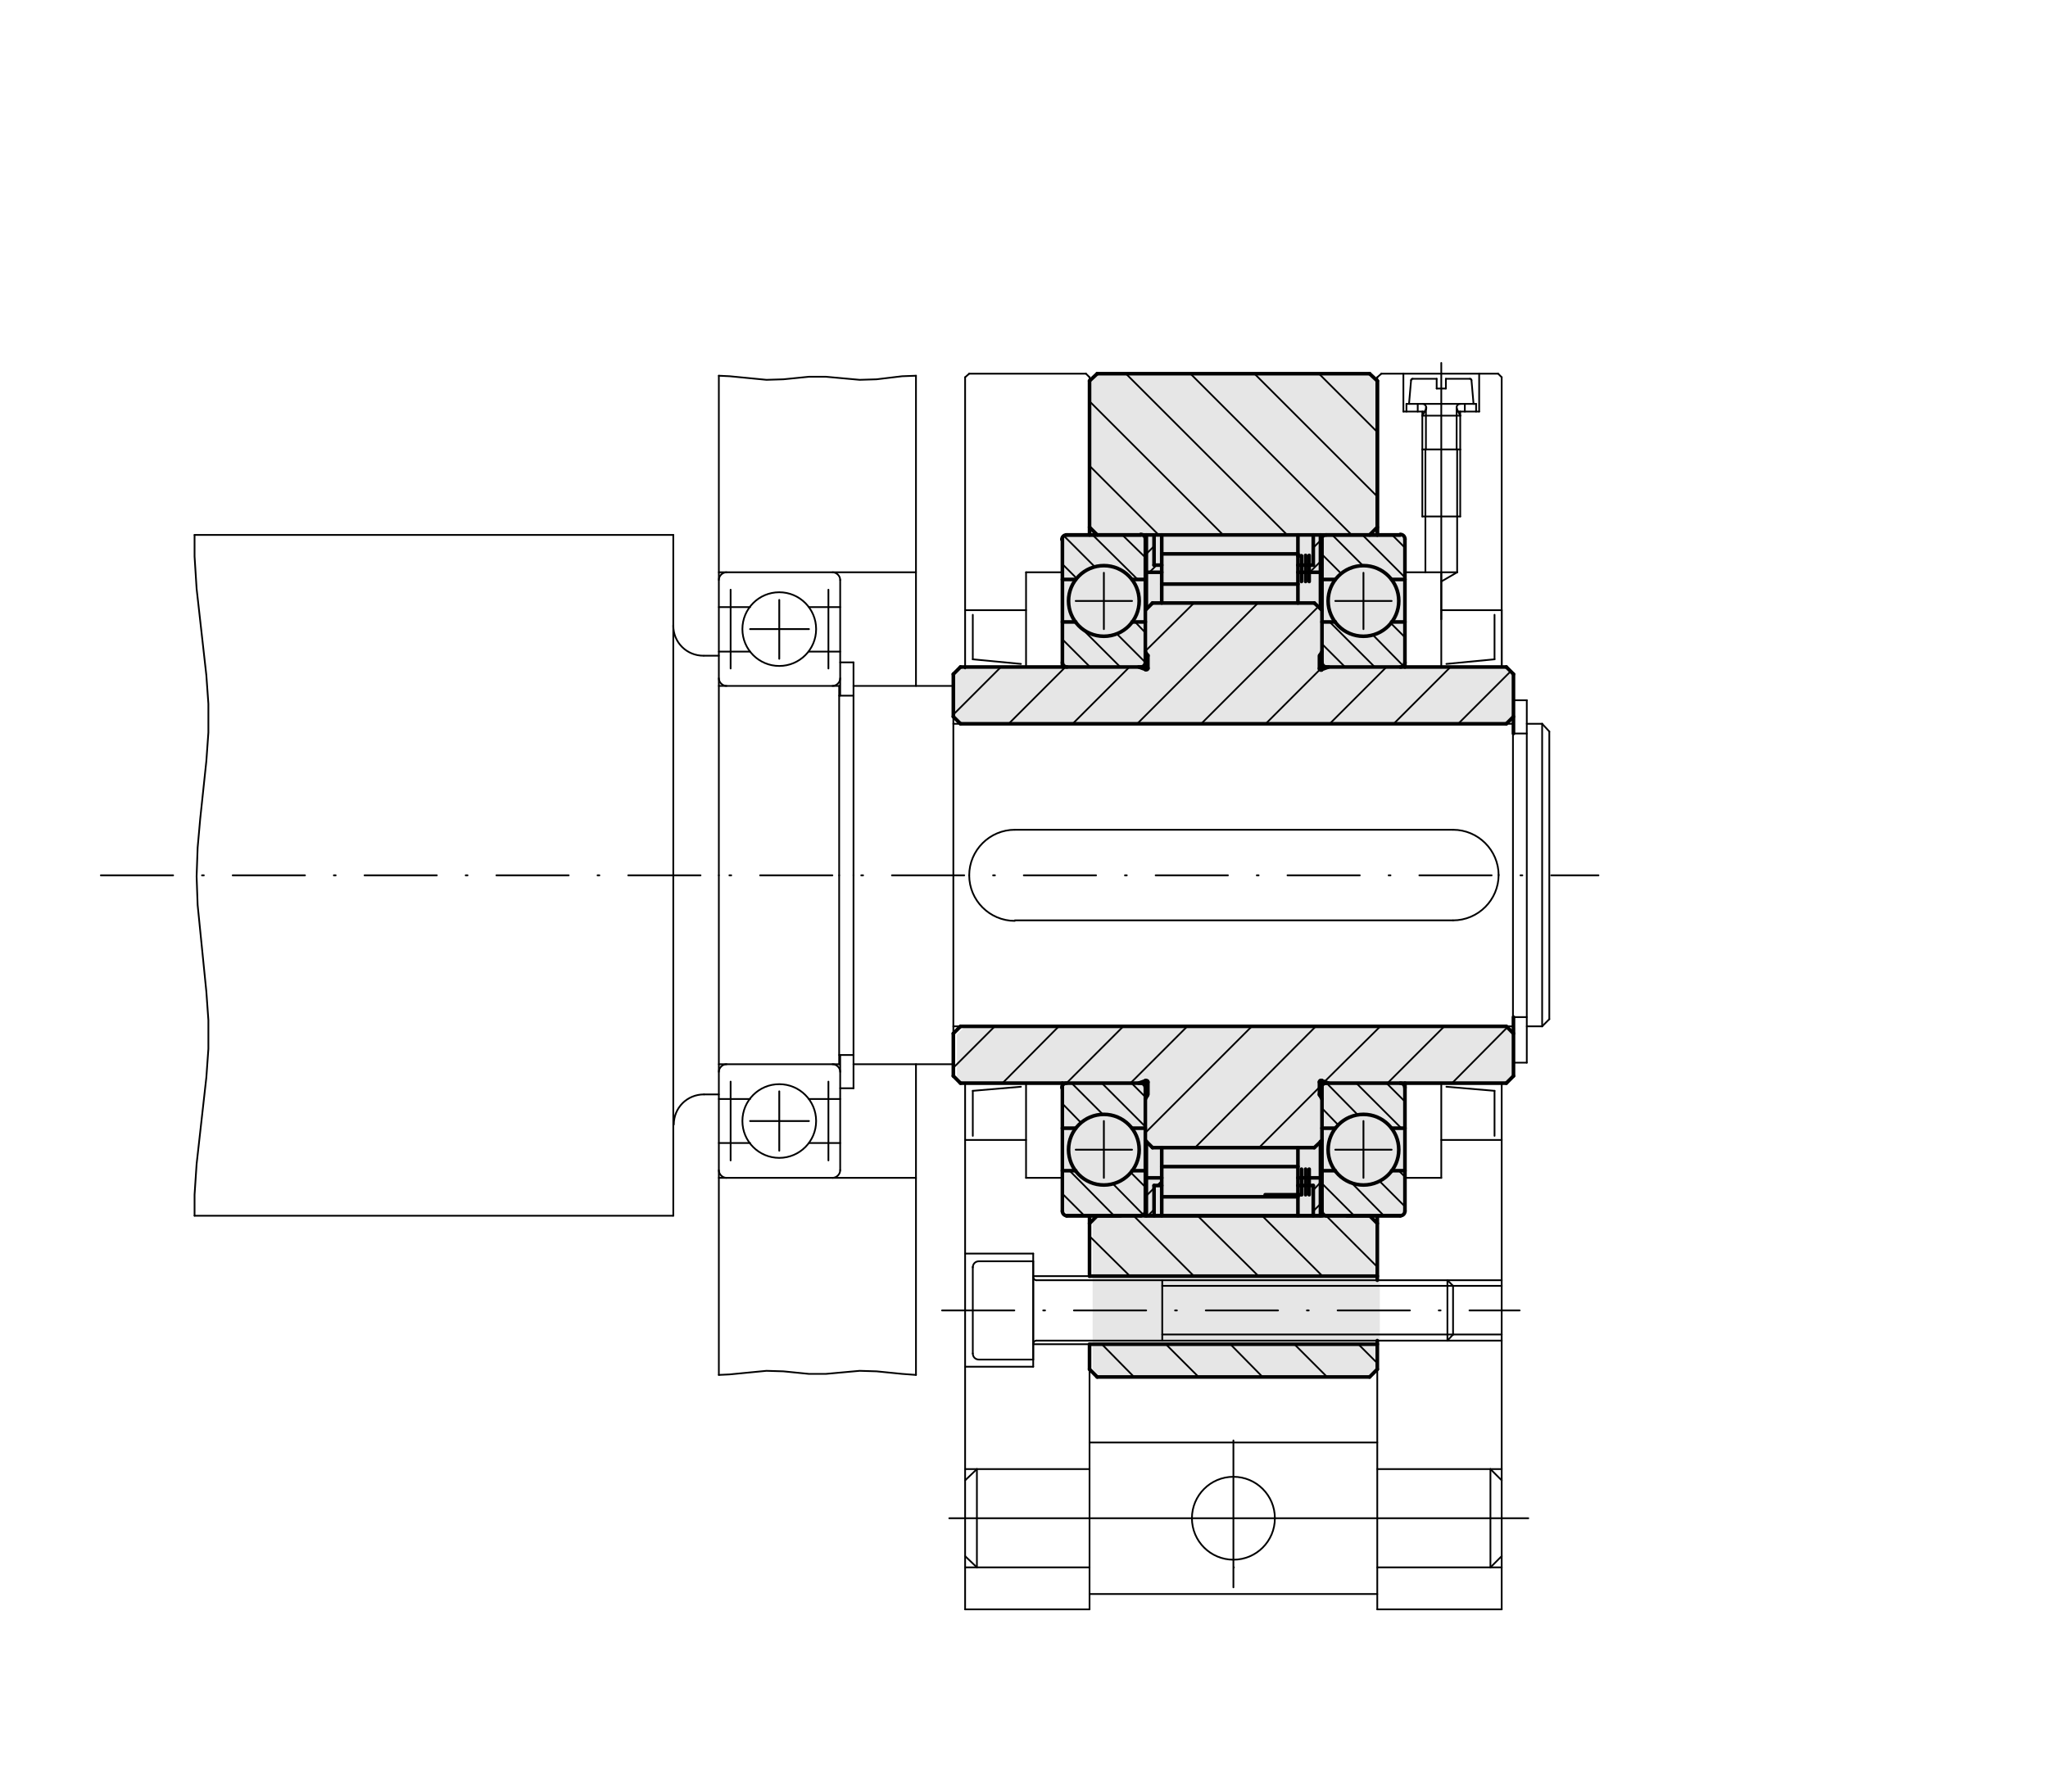 <?xml version="1.0" encoding="utf-8"?>
<!-- Generator: Adobe Illustrator 16.0.4, SVG Export Plug-In . SVG Version: 6.00 Build 0)  -->
<!DOCTYPE svg PUBLIC "-//W3C//DTD SVG 1.1//EN" "http://www.w3.org/Graphics/SVG/1.1/DTD/svg11.dtd">
<svg version="1.1" id="_x0032_00" xmlns="http://www.w3.org/2000/svg" xmlns:xlink="http://www.w3.org/1999/xlink" x="0px" y="0px"
	 width="400px" height="350px" viewBox="0 0 400 350" style="enable-background:new 0 0 400 350;" xml:space="preserve">
<style type="text/css">
<![CDATA[
	.st0{fill:#E6E6E6;}
	.st1{fill:none;}
	.st2{fill:none;stroke:#000000;stroke-width:0.706;stroke-linecap:round;stroke-linejoin:round;}
	.st3{fill:none;stroke:#000000;stroke-width:0.339;stroke-linecap:round;stroke-linejoin:round;}
	
		.st4{fill:none;stroke:#000000;stroke-width:0.353;stroke-linecap:round;stroke-linejoin:round;stroke-dasharray:14.111,5.644,0.353,5.644;}
]]>
</style>
<polygon class="st0" points="269,74.4 267.5,73 214.4,73 213,74.4 213,104.4 208.5,104.4 207.6,105.3 207.6,130.2 187.8,130.2 
	186.4,131.6 186.4,139.9 187.8,141.3 295.6,141.3 295.6,131.6 294.2,130.2 274.4,130.2 274.4,105.3 273.5,104.4 269,104.4 "/>
<polygon class="st0" points="269.5,267.5 268,269 214.9,269 213.4,267.5 213.4,237.6 208.9,237.6 208,236.7 208,211.8 188.3,211.8 
	186.9,210.3 186.9,202.1 188.3,200.7 296,200.7 296,210.3 294.6,211.8 274.8,211.8 274.8,236.7 274,237.6 269.5,237.6 "/>
<line class="st3" x1="190" y1="221.9" x2="190" y2="213.1"/>
<line class="st3" x1="190" y1="213.1" x2="199.4" y2="212.3"/>
<line class="st3" x1="291.9" y1="221.9" x2="291.9" y2="213.1"/>
<line class="st3" x1="282.5" y1="212.3" x2="291.9" y2="213.1"/>
<line class="st3" x1="291.9" y1="128.8" x2="291.9" y2="120.1"/>
<line class="st3" x1="282.5" y1="129.7" x2="291.9" y2="128.8"/>
<line class="st3" x1="212.8" y1="74.4" x2="212.8" y2="73.7"/>
<line class="st3" x1="190" y1="128.8" x2="190" y2="120.1"/>
<line class="st3" x1="190" y1="128.8" x2="199.4" y2="129.7"/>
<g>
	<line class="st3" x1="226.3" y1="104.5" x2="212.8" y2="91"/>
	<line class="st3" x1="238.9" y1="104.5" x2="212.8" y2="78.4"/>
	<line class="st3" x1="251.4" y1="104.5" x2="219.9" y2="73"/>
	<line class="st3" x1="264" y1="104.5" x2="232.5" y2="73"/>
	<line class="st3" x1="269" y1="97" x2="245" y2="73"/>
	<line class="st3" x1="269" y1="84.4" x2="257.6" y2="73"/>
</g>
<g>
	<line class="st3" x1="220.7" y1="249.3" x2="212.8" y2="241.5"/>
	<line class="st3" x1="233.2" y1="249.3" x2="221.4" y2="237.5"/>
	<line class="st3" x1="245.8" y1="249.3" x2="233.9" y2="237.5"/>
	<line class="st3" x1="258.3" y1="249.3" x2="246.5" y2="237.5"/>
	<line class="st3" x1="269" y1="247.5" x2="259" y2="237.5"/>
</g>
<g>
	<line class="st3" x1="221.5" y1="269" x2="215.2" y2="262.6"/>
	<line class="st3" x1="234.1" y1="269" x2="227.7" y2="262.6"/>
	<line class="st3" x1="246.6" y1="269" x2="240.3" y2="262.6"/>
	<line class="st3" x1="259.2" y1="269" x2="252.8" y2="262.6"/>
	<line class="st3" x1="269" y1="266.3" x2="265.3" y2="262.6"/>
</g>
<g>
	<line class="st3" x1="195.5" y1="130.3" x2="186.2" y2="139.6"/>
	<line class="st3" x1="208.1" y1="130.3" x2="197" y2="141.4"/>
	<line class="st3" x1="233.2" y1="117.8" x2="223.7" y2="127.2"/>
	<line class="st3" x1="220.6" y1="130.3" x2="209.5" y2="141.4"/>
	<line class="st3" x1="245.7" y1="117.8" x2="222.1" y2="141.4"/>
	<line class="st3" x1="257.5" y1="118.5" x2="234.6" y2="141.4"/>
	<line class="st3" x1="257.8" y1="130.8" x2="247.2" y2="141.4"/>
	<line class="st3" x1="270.8" y1="130.3" x2="259.7" y2="141.4"/>
	<line class="st3" x1="283.3" y1="130.3" x2="272.2" y2="141.4"/>
	<line class="st3" x1="295" y1="131.2" x2="284.8" y2="141.4"/>
</g>
<g>
	<line class="st3" x1="194.3" y1="200.5" x2="186.2" y2="208.6"/>
	<line class="st3" x1="206.8" y1="200.5" x2="195.8" y2="211.6"/>
	<line class="st3" x1="219.4" y1="200.5" x2="208.3" y2="211.6"/>
	<line class="st3" x1="231.9" y1="200.5" x2="220.8" y2="211.6"/>
	<line class="st3" x1="244.5" y1="200.5" x2="223.7" y2="221.3"/>
	<line class="st3" x1="257" y1="200.5" x2="233.4" y2="224.2"/>
	<line class="st3" x1="269.6" y1="200.5" x2="258.7" y2="211.3"/>
	<line class="st3" x1="257.7" y1="212.4" x2="245.9" y2="224.2"/>
	<line class="st3" x1="282.1" y1="200.5" x2="271" y2="211.6"/>
	<line class="st3" x1="294.4" y1="200.7" x2="283.6" y2="211.6"/>
</g>
<line class="st3" x1="295.6" y1="207.6" x2="298.2" y2="207.6"/>
<line class="st3" x1="295.5" y1="198.7" x2="298.2" y2="198.7"/>
<line class="st3" x1="295.5" y1="200.5" x2="295.5" y2="141.4"/>
<line class="st3" x1="295.5" y1="143.3" x2="298.2" y2="143.3"/>
<line class="st3" x1="295.6" y1="136.8" x2="298.2" y2="136.8"/>
<line class="st3" x1="298.2" y1="207.6" x2="298.2" y2="136.8"/>
<line class="st3" x1="293.3" y1="130.3" x2="293.3" y2="119.2"/>
<line class="st3" x1="281.5" y1="119.2" x2="293.3" y2="119.2"/>
<line class="st3" x1="281.5" y1="130.3" x2="281.5" y2="111.8"/>
<line class="st3" x1="188.5" y1="222.7" x2="200.4" y2="222.7"/>
<line class="st3" x1="200.4" y1="230.1" x2="200.4" y2="211.6"/>
<line class="st3" x1="281.5" y1="230.1" x2="281.5" y2="211.6"/>
<line class="st3" x1="281.5" y1="222.7" x2="293.3" y2="222.7"/>
<line class="st3" x1="191.2" y1="265.6" x2="201.8" y2="265.6"/>
<line class="st3" x1="201.8" y1="265.6" x2="201.8" y2="246.4"/>
<line class="st3" x1="202.4" y1="261.9" x2="282.7" y2="261.9"/>
<line class="st3" x1="190" y1="264.4" x2="190" y2="247.5"/>
<line class="st3" x1="227" y1="261.9" x2="227" y2="250.1"/>
<line class="st3" x1="282.7" y1="261.9" x2="283.8" y2="260.7"/>
<line class="st3" x1="227" y1="260.7" x2="283.8" y2="260.7"/>
<line class="st3" x1="283.8" y1="260.7" x2="283.8" y2="251.2"/>
<line class="st3" x1="282.7" y1="261.9" x2="282.7" y2="250.1"/>
<line class="st3" x1="282.7" y1="250.1" x2="283.8" y2="251.2"/>
<line class="st3" x1="202.4" y1="250.1" x2="282.7" y2="250.1"/>
<line class="st3" x1="191.2" y1="246.4" x2="201.8" y2="246.4"/>
<line class="st3" x1="227" y1="251.2" x2="283.8" y2="251.2"/>
<path class="st3" d="M190,264.4c0,0.7,0.5,1.2,1.2,1.2"/>
<path class="st3" d="M202.4,261.9c-0.3,0-0.6,0.3-0.6,0.6"/>
<path class="st3" d="M201.8,249.5c0,0.3,0.3,0.6,0.6,0.6"/>
<path class="st3" d="M191.2,246.4c-0.7,0-1.2,0.5-1.2,1.2"/>
<line class="st3" x1="283.8" y1="260.7" x2="293.3" y2="260.7"/>
<line class="st3" x1="282.7" y1="261.9" x2="293.3" y2="261.9"/>
<line class="st3" x1="282.7" y1="250.1" x2="293.3" y2="250.1"/>
<line class="st3" x1="283.8" y1="251.2" x2="293.3" y2="251.2"/>
<line class="st3" x1="200.4" y1="130.3" x2="200.4" y2="111.8"/>
<line class="st3" x1="188.5" y1="119.2" x2="200.4" y2="119.2"/>
<line class="st3" x1="140.4" y1="111.8" x2="178.9" y2="111.8"/>
<line class="st3" x1="140.4" y1="171" x2="140.4" y2="73.4"/>
<line class="st3" x1="158" y1="118.6" x2="164.1" y2="118.6"/>
<line class="st3" x1="140.4" y1="118.6" x2="146.5" y2="118.6"/>
<line class="st3" x1="158" y1="127.3" x2="164.1" y2="127.3"/>
<line class="st3" x1="140.4" y1="127.3" x2="146.5" y2="127.3"/>
<line class="st3" x1="164.1" y1="135.9" x2="164.1" y2="113.3"/>
<line class="st4" x1="146.5" y1="122.9" x2="158" y2="122.9"/>
<line class="st4" x1="152.2" y1="128.7" x2="152.2" y2="117.2"/>
<path class="st3" d="M164.1,113.3c0-0.8-0.7-1.5-1.5-1.5"/>
<path class="st3" d="M141.9,111.8c-0.8,0-1.5,0.7-1.5,1.5"/>
<path class="st3" d="M162.6,134c0.8,0,1.5-0.7,1.5-1.5"/>
<path class="st3" d="M140.4,132.5c0,0.8,0.7,1.5,1.5,1.5"/>
<circle class="st3" cx="152.2" cy="122.9" r="7.2"/>
<line class="st3" x1="164.1" y1="228.6" x2="164.1" y2="206.1"/>
<line class="st3" x1="158" y1="223.3" x2="164.1" y2="223.3"/>
<line class="st3" x1="140.4" y1="223.3" x2="146.5" y2="223.3"/>
<line class="st3" x1="158" y1="214.7" x2="164.1" y2="214.7"/>
<line class="st3" x1="140.4" y1="214.7" x2="146.5" y2="214.7"/>
<line class="st4" x1="146.5" y1="219" x2="158" y2="219"/>
<line class="st4" x1="152.2" y1="224.8" x2="152.2" y2="213.2"/>
<path class="st3" d="M162.6,230.1c0.8,0,1.5-0.7,1.5-1.5"/>
<path class="st3" d="M140.4,228.6c0,0.8,0.7,1.5,1.5,1.5"/>
<path class="st3" d="M164.1,209.4c0-0.8-0.7-1.5-1.5-1.5"/>
<path class="st3" d="M141.9,207.9c-0.8,0-1.5,0.7-1.5,1.5"/>
<circle class="st3" cx="152.2" cy="219" r="7.2"/>
<line class="st3" x1="161.8" y1="130.6" x2="161.8" y2="115.2"/>
<line class="st3" x1="161.8" y1="226.7" x2="161.8" y2="211.3"/>
<line class="st3" x1="142.7" y1="130.6" x2="142.7" y2="115.2"/>
<line class="st3" x1="142.7" y1="226.7" x2="142.7" y2="211.3"/>
<line class="st3" x1="164.1" y1="129.4" x2="166.7" y2="129.4"/>
<line class="st3" x1="163.9" y1="135.9" x2="166.7" y2="135.9"/>
<line class="st3" x1="166.7" y1="171" x2="166.7" y2="129.4"/>
<line class="st3" x1="163.9" y1="171" x2="163.9" y2="134"/>
<line class="st3" x1="166.7" y1="212.6" x2="166.7" y2="171"/>
<line class="st3" x1="163.9" y1="207.9" x2="163.9" y2="171"/>
<line class="st3" x1="163.9" y1="206.1" x2="166.7" y2="206.1"/>
<line class="st3" x1="164.1" y1="212.6" x2="166.7" y2="212.6"/>
<line class="st3" x1="140.4" y1="230.1" x2="178.9" y2="230.1"/>
<line class="st3" x1="140.4" y1="268.6" x2="140.4" y2="171"/>
<line class="st3" x1="274.4" y1="111.8" x2="284.6" y2="111.8"/>
<line class="st3" x1="269.8" y1="73" x2="292.6" y2="73"/>
<path class="st3" d="M189.3,171c0,4.9,4,8.9,8.9,8.9"/>
<path class="st3" d="M198.2,162.1c-4.9,0-8.9,4-8.9,8.9"/>
<path class="st3" d="M283.8,179.8c4.9,0,8.9-4,8.9-8.9"/>
<path class="st3" d="M292.7,171c0-4.9-4-8.9-8.9-8.9"/>
<line class="st3" x1="198.2" y1="179.8" x2="283.8" y2="179.8"/>
<line class="st3" x1="198.2" y1="162.1" x2="283.8" y2="162.1"/>
<line class="st3" x1="186.2" y1="201.9" x2="186.2" y2="140"/>
<line class="st3" x1="294.2" y1="200.5" x2="295.6" y2="200.5"/>
<line class="st3" x1="294.2" y1="141.4" x2="295.6" y2="141.4"/>
<line class="st3" x1="301.2" y1="200.5" x2="301.2" y2="141.4"/>
<line class="st3" x1="301.2" y1="200.5" x2="302.6" y2="199.1"/>
<line class="st3" x1="301.2" y1="141.4" x2="302.6" y2="142.9"/>
<line class="st3" x1="186.2" y1="200.5" x2="187.6" y2="200.5"/>
<line class="st3" x1="186.2" y1="141.4" x2="187.6" y2="141.4"/>
<line class="st3" x1="298.2" y1="200.5" x2="301.2" y2="200.5"/>
<line class="st3" x1="298.2" y1="141.4" x2="301.2" y2="141.4"/>
<line class="st3" x1="302.6" y1="199.1" x2="302.6" y2="142.9"/>
<line class="st3" x1="166.7" y1="207.9" x2="186.2" y2="207.9"/>
<line class="st3" x1="140.4" y1="134" x2="163.9" y2="134"/>
<polyline class="st3" points="178.9,268.6 176.2,268.4 171.2,267.9 167.9,267.8 161.3,268.4 158,268.4 153,267.9 149.7,267.8 
	142.5,268.5 140.4,268.6 "/>
<line class="st3" x1="274.1" y1="80.4" x2="274.1" y2="73"/>
<line class="st3" x1="275.2" y1="78.9" x2="275.6" y2="74.3"/>
<path class="st3" d="M275.9,74c-0.2,0-0.3,0.1-0.3,0.3"/>
<line class="st3" x1="275.9" y1="74" x2="280.6" y2="74"/>
<line class="st3" x1="280.6" y1="75.9" x2="280.6" y2="74"/>
<line class="st3" x1="281.5" y1="121" x2="281.5" y2="70.9"/>
<line class="st3" x1="280.6" y1="75.9" x2="282.4" y2="75.9"/>
<line class="st3" x1="282.4" y1="75.9" x2="282.4" y2="74"/>
<line class="st3" x1="282.4" y1="74" x2="287.1" y2="74"/>
<path class="st3" d="M287.4,74.3c0-0.2-0.1-0.3-0.3-0.3"/>
<line class="st3" x1="287.4" y1="74.3" x2="287.8" y2="78.9"/>
<line class="st3" x1="274.7" y1="78.9" x2="288.3" y2="78.9"/>
<line class="st3" x1="288.3" y1="80.4" x2="288.3" y2="78.9"/>
<line class="st3" x1="286.1" y1="80.4" x2="286.1" y2="78.9"/>
<path class="st3" d="M285.2,78.9c-0.4,0-0.7,0.3-0.7,0.7c0,0.1,0,0.2,0.1,0.3"/>
<line class="st3" x1="284.5" y1="87.8" x2="284.5" y2="79.6"/>
<line class="st3" x1="284.6" y1="80" x2="285.2" y2="81.2"/>
<line class="st3" x1="277.8" y1="81.2" x2="285.2" y2="81.2"/>
<line class="st3" x1="285.2" y1="87.8" x2="285.2" y2="81.2"/>
<line class="st3" x1="285.2" y1="81.2" x2="285.2" y2="80.4"/>
<line class="st3" x1="284.8" y1="80.4" x2="288.9" y2="80.4"/>
<line class="st3" x1="288.9" y1="80.4" x2="288.9" y2="73"/>
<line class="st3" x1="276.9" y1="80.4" x2="276.9" y2="78.9"/>
<line class="st3" x1="274.7" y1="80.4" x2="274.7" y2="78.9"/>
<line class="st3" x1="274.1" y1="80.4" x2="278.3" y2="80.4"/>
<line class="st3" x1="278.5" y1="87.8" x2="278.5" y2="79.6"/>
<path class="st3" d="M278.5,80c0.2-0.4,0-0.8-0.3-1c-0.1-0.1-0.2-0.1-0.3-0.1"/>
<line class="st3" x1="277.8" y1="81.2" x2="278.5" y2="80"/>
<line class="st3" x1="277.8" y1="81.2" x2="277.8" y2="80.4"/>
<line class="st3" x1="277.8" y1="87.8" x2="277.8" y2="81.2"/>
<line class="st3" x1="277.8" y1="100.9" x2="277.8" y2="87.8"/>
<line class="st3" x1="278.4" y1="111.8" x2="278.4" y2="87.8"/>
<line class="st3" x1="277.8" y1="100.9" x2="285.2" y2="100.9"/>
<line class="st3" x1="284.6" y1="111.8" x2="284.6" y2="87.8"/>
<line class="st3" x1="281.5" y1="113.6" x2="284.6" y2="111.8"/>
<line class="st3" x1="285.2" y1="100.9" x2="285.2" y2="87.8"/>
<line class="st3" x1="277.8" y1="87.8" x2="285.2" y2="87.8"/>
<line class="st3" x1="292.6" y1="73" x2="293.3" y2="73.7"/>
<line class="st3" x1="269" y1="73.7" x2="269.8" y2="73"/>
<line class="st3" x1="188.5" y1="314.4" x2="188.5" y2="211.6"/>
<line class="st3" x1="200.4" y1="230.1" x2="207.5" y2="230.1"/>
<line class="st3" x1="201.8" y1="262.6" x2="212.8" y2="262.6"/>
<line class="st3" x1="201.8" y1="249.3" x2="212.8" y2="249.3"/>
<line class="st3" x1="188.5" y1="267" x2="201.8" y2="267"/>
<line class="st3" x1="188.5" y1="244.9" x2="201.8" y2="244.9"/>
<line class="st3" x1="201.8" y1="267" x2="201.8" y2="244.9"/>
<line class="st3" x1="269" y1="74.4" x2="269" y2="73.7"/>
<line class="st3" x1="293.3" y1="314.4" x2="293.3" y2="211.6"/>
<line class="st3" x1="274.4" y1="230.1" x2="281.5" y2="230.1"/>
<line class="st3" x1="188.5" y1="130.6" x2="188.5" y2="73.7"/>
<line class="st3" x1="189.3" y1="73" x2="212.1" y2="73"/>
<line class="st3" x1="212.1" y1="73" x2="212.8" y2="73.7"/>
<line class="st3" x1="188.5" y1="73.7" x2="189.3" y2="73"/>
<line class="st3" x1="269" y1="314.4" x2="269" y2="267.5"/>
<line class="st3" x1="212.8" y1="314.4" x2="212.8" y2="267.5"/>
<line class="st3" x1="185.4" y1="296.6" x2="298.5" y2="296.6"/>
<line class="st3" x1="188.5" y1="287" x2="212.8" y2="287"/>
<line class="st3" x1="188.5" y1="306.2" x2="212.8" y2="306.2"/>
<line class="st3" x1="269" y1="287" x2="293.3" y2="287"/>
<line class="st3" x1="269" y1="306.2" x2="293.3" y2="306.2"/>
<line class="st3" x1="212.8" y1="311.4" x2="269" y2="311.4"/>
<line class="st3" x1="188.5" y1="314.4" x2="212.8" y2="314.4"/>
<line class="st3" x1="269" y1="314.4" x2="293.3" y2="314.4"/>
<line class="st3" x1="240.9" y1="310.1" x2="240.9" y2="281.4"/>
<g>
	<path class="st3" d="M241,306.2C241,306.2,240.9,306.2,241,306.2C240.9,306.2,240.9,306.2,241,306.2
		C240.9,306.2,240.9,306.2,241,306.2C240.9,306.2,241,306.2,241,306.2z"/>
</g>
<circle class="st3" cx="240.9" cy="296.6" r="8.1"/>
<line class="st3" x1="190.8" y1="306.2" x2="190.8" y2="287"/>
<line class="st3" x1="291.1" y1="306.2" x2="291.1" y2="287"/>
<line class="st3" x1="188.5" y1="304" x2="190.8" y2="306.2"/>
<line class="st3" x1="188.5" y1="289.2" x2="190.8" y2="287"/>
<line class="st3" x1="291.1" y1="306.2" x2="293.3" y2="304"/>
<line class="st3" x1="291.1" y1="287" x2="293.3" y2="289.2"/>
<line class="st2" x1="214.3" y1="269" x2="267.5" y2="269"/>
<line class="st2" x1="269" y1="250.1" x2="269" y2="237.5"/>
<line class="st2" x1="212.8" y1="249.3" x2="212.8" y2="237.5"/>
<line class="st2" x1="214.3" y1="237.5" x2="218.9" y2="237.5"/>
<line class="st4" x1="184" y1="256" x2="296.8" y2="256"/>
<line class="st2" x1="212.8" y1="262.6" x2="269" y2="262.6"/>
<line class="st2" x1="212.8" y1="249.3" x2="269" y2="249.3"/>
<line class="st2" x1="223.6" y1="237.5" x2="258.3" y2="237.5"/>
<line class="st2" x1="263" y1="237.5" x2="267.5" y2="237.5"/>
<line class="st2" x1="212.8" y1="267.5" x2="214.3" y2="269"/>
<line class="st2" x1="267.5" y1="269" x2="269" y2="267.5"/>
<line class="st2" x1="212.8" y1="239" x2="214.3" y2="237.5"/>
<line class="st2" x1="267.5" y1="237.5" x2="269" y2="239"/>
<line class="st2" x1="295.6" y1="143.3" x2="295.6" y2="131.7"/>
<line class="st2" x1="186.2" y1="210.2" x2="186.2" y2="201.9"/>
<line class="st4" x1="19.7" y1="171" x2="312.2" y2="171"/>
<line class="st2" x1="187.6" y1="211.6" x2="222.8" y2="211.6"/>
<line class="st2" x1="225.1" y1="224.2" x2="256.7" y2="224.2"/>
<line class="st2" x1="223.7" y1="236.6" x2="223.7" y2="211.1"/>
<line class="st2" x1="258.2" y1="236.6" x2="258.2" y2="211.1"/>
<line class="st2" x1="259" y1="211.6" x2="294.2" y2="211.6"/>
<line class="st2" x1="186.2" y1="210.2" x2="187.6" y2="211.6"/>
<line class="st2" x1="223.7" y1="222.8" x2="225.1" y2="224.2"/>
<line class="st2" x1="256.7" y1="224.2" x2="258.2" y2="222.8"/>
<line class="st2" x1="294.2" y1="211.6" x2="295.6" y2="210.2"/>
<line class="st2" x1="224.2" y1="213.8" x2="224.2" y2="211.4"/>
<line class="st2" x1="223.7" y1="214.7" x2="224.1" y2="214"/>
<path class="st2" d="M224.1,214c0,0,0-0.1,0-0.1"/>
<path class="st2" d="M224.2,211.4c0-0.2-0.1-0.3-0.3-0.3c0,0-0.1,0-0.1,0"/>
<line class="st2" x1="222.4" y1="211.6" x2="223.8" y2="211.1"/>
<line class="st2" x1="257.7" y1="213.8" x2="257.7" y2="211.4"/>
<line class="st2" x1="257.8" y1="214" x2="258.2" y2="214.7"/>
<path class="st2" d="M257.7,213.8c0,0.1,0,0.1,0,0.1"/>
<path class="st2" d="M258.1,211.1c-0.2-0.1-0.3,0-0.4,0.2c0,0,0,0.1,0,0.1"/>
<line class="st2" x1="258.1" y1="211.1" x2="259.5" y2="211.6"/>
<line class="st2" x1="187.6" y1="200.5" x2="294.2" y2="200.5"/>
<line class="st2" x1="294.2" y1="200.5" x2="295.6" y2="201.9"/>
<line class="st2" x1="186.2" y1="201.9" x2="187.6" y2="200.5"/>
<line class="st2" x1="207.5" y1="236.6" x2="207.5" y2="211.6"/>
<line class="st2" x1="208.3" y1="237.5" x2="222.8" y2="237.5"/>
<line class="st2" x1="207.5" y1="228.7" x2="210.1" y2="228.7"/>
<line class="st2" x1="221.1" y1="228.7" x2="223.7" y2="228.7"/>
<line class="st2" x1="207.5" y1="220.4" x2="210.1" y2="220.4"/>
<line class="st2" x1="221.1" y1="220.4" x2="223.7" y2="220.4"/>
<line class="st4" x1="210.1" y1="224.6" x2="221.1" y2="224.6"/>
<line class="st4" x1="215.6" y1="230.1" x2="215.6" y2="219"/>
<path class="st2" d="M207.5,236.6c0,0.5,0.4,0.9,0.9,0.9"/>
<path class="st2" d="M222.8,237.5c0.5,0,0.9-0.4,0.9-0.9"/>
<path class="st2" d="M208.3,211.6c-0.5,0-0.9,0.4-0.9,0.9"/>
<path class="st2" d="M223.7,212.5c0-0.5-0.4-0.9-0.9-0.9"/>
<circle class="st2" cx="215.6" cy="224.6" r="6.9"/>
<line class="st2" x1="259" y1="237.5" x2="273.5" y2="237.5"/>
<line class="st2" x1="258.2" y1="228.7" x2="260.8" y2="228.7"/>
<line class="st2" x1="271.8" y1="228.7" x2="274.4" y2="228.7"/>
<line class="st2" x1="258.2" y1="220.4" x2="260.8" y2="220.4"/>
<line class="st2" x1="271.8" y1="220.4" x2="274.4" y2="220.4"/>
<line class="st4" x1="260.8" y1="224.6" x2="271.8" y2="224.6"/>
<line class="st4" x1="266.3" y1="230.1" x2="266.3" y2="219"/>
<path class="st2" d="M258.2,236.6c0,0.5,0.4,0.9,0.9,0.9"/>
<path class="st2" d="M273.5,237.5c0.5,0,0.9-0.4,0.9-0.9"/>
<path class="st2" d="M259,211.6c-0.5,0-0.9,0.4-0.9,0.9"/>
<path class="st2" d="M274.4,212.5c0-0.5-0.4-0.9-0.9-0.9"/>
<circle class="st2" cx="266.3" cy="224.6" r="6.9"/>
<line class="st2" x1="223.9" y1="237.5" x2="223.9" y2="223"/>
<line class="st2" x1="257.9" y1="237.5" x2="257.9" y2="223"/>
<line class="st2" x1="225.4" y1="237.5" x2="225.4" y2="231.6"/>
<line class="st2" x1="256.5" y1="237.5" x2="256.5" y2="231.6"/>
<line class="st2" x1="253.5" y1="230.1" x2="257.9" y2="230.1"/>
<line class="st2" x1="253.5" y1="231.6" x2="256.5" y2="231.6"/>
<line class="st2" x1="253.5" y1="237.5" x2="253.5" y2="224.2"/>
<line class="st2" x1="226.9" y1="237.5" x2="226.9" y2="224.2"/>
<line class="st2" x1="225.4" y1="231.6" x2="226.9" y2="231.6"/>
<line class="st2" x1="223.9" y1="230.1" x2="226.9" y2="230.1"/>
<line class="st2" x1="226.9" y1="233.8" x2="253.5" y2="233.8"/>
<line class="st2" x1="226.9" y1="227.9" x2="253.5" y2="227.9"/>
<line class="st2" x1="254.2" y1="233.4" x2="254.2" y2="228.4"/>
<line class="st2" x1="255" y1="233.4" x2="255" y2="228.4"/>
<line class="st2" x1="255.7" y1="233.4" x2="255.7" y2="228.4"/>
<line class="st2" x1="247.1" y1="233.4" x2="254.2" y2="233.4"/>
<line class="st2" x1="187.6" y1="130.3" x2="222.8" y2="130.3"/>
<line class="st2" x1="225.1" y1="117.8" x2="256.7" y2="117.8"/>
<line class="st2" x1="223.7" y1="130.8" x2="223.7" y2="105.3"/>
<line class="st2" x1="258.2" y1="130.8" x2="258.2" y2="105.3"/>
<line class="st2" x1="259" y1="130.3" x2="294.2" y2="130.3"/>
<line class="st2" x1="186.2" y1="131.7" x2="187.6" y2="130.3"/>
<line class="st2" x1="223.7" y1="119.2" x2="225.1" y2="117.8"/>
<line class="st2" x1="256.7" y1="117.8" x2="258.2" y2="119.2"/>
<line class="st2" x1="294.2" y1="130.3" x2="295.6" y2="131.7"/>
<line class="st2" x1="224.2" y1="130.6" x2="224.2" y2="128.1"/>
<line class="st2" x1="223.7" y1="127.3" x2="224.1" y2="128"/>
<path class="st2" d="M224.2,128.1c0-0.1,0-0.1,0-0.1"/>
<path class="st2" d="M223.8,130.8c0.2,0.1,0.3,0,0.4-0.2c0,0,0-0.1,0-0.1"/>
<line class="st2" x1="222.4" y1="130.3" x2="223.8" y2="130.8"/>
<line class="st2" x1="257.7" y1="130.6" x2="257.7" y2="128.1"/>
<line class="st2" x1="257.8" y1="128" x2="258.2" y2="127.3"/>
<path class="st2" d="M257.8,128c0,0,0,0.1,0,0.1"/>
<path class="st2" d="M257.7,130.6c0,0.2,0.1,0.3,0.3,0.3c0,0,0.1,0,0.1,0"/>
<line class="st2" x1="258.1" y1="130.8" x2="259.5" y2="130.3"/>
<line class="st2" x1="187.6" y1="141.4" x2="294.2" y2="141.4"/>
<line class="st2" x1="294.2" y1="141.4" x2="295.6" y2="140"/>
<line class="st2" x1="186.2" y1="140" x2="187.6" y2="141.4"/>
<line class="st2" x1="208.3" y1="104.5" x2="273.5" y2="104.5"/>
<line class="st2" x1="207.5" y1="130.3" x2="207.5" y2="105.3"/>
<line class="st2" x1="274.4" y1="130.3" x2="274.4" y2="105.3"/>
<line class="st2" x1="208.3" y1="104.5" x2="222.8" y2="104.5"/>
<line class="st2" x1="207.5" y1="113.2" x2="210.1" y2="113.2"/>
<line class="st2" x1="221.1" y1="113.2" x2="223.7" y2="113.2"/>
<line class="st2" x1="207.5" y1="121.5" x2="210.1" y2="121.5"/>
<line class="st2" x1="221.1" y1="121.5" x2="223.7" y2="121.5"/>
<line class="st4" x1="210.1" y1="117.4" x2="221.1" y2="117.4"/>
<line class="st4" x1="215.6" y1="122.9" x2="215.6" y2="111.9"/>
<path class="st2" d="M208.3,104.5c-0.5,0-0.9,0.4-0.9,0.9"/>
<path class="st2" d="M223.7,105.3c0-0.5-0.4-0.9-0.9-0.9"/>
<path class="st2" d="M207.5,129.4c0,0.5,0.4,0.9,0.9,0.9"/>
<path class="st2" d="M222.8,130.3c0.5,0,0.9-0.4,0.9-0.9"/>
<circle class="st2" cx="215.6" cy="117.4" r="6.9"/>
<line class="st2" x1="259" y1="104.5" x2="273.5" y2="104.5"/>
<line class="st2" x1="258.2" y1="113.2" x2="260.8" y2="113.2"/>
<line class="st2" x1="271.8" y1="113.2" x2="274.4" y2="113.2"/>
<line class="st2" x1="258.2" y1="121.5" x2="260.8" y2="121.5"/>
<line class="st2" x1="271.8" y1="121.5" x2="274.4" y2="121.5"/>
<line class="st4" x1="260.8" y1="117.4" x2="271.8" y2="117.4"/>
<line class="st4" x1="266.3" y1="122.9" x2="266.3" y2="111.9"/>
<path class="st2" d="M259,104.5c-0.5,0-0.9,0.4-0.9,0.9"/>
<path class="st2" d="M274.4,105.3c0-0.5-0.4-0.9-0.9-0.9"/>
<path class="st2" d="M258.2,129.4c0,0.5,0.4,0.9,0.9,0.9"/>
<path class="st2" d="M273.5,130.3c0.5,0,0.9-0.4,0.9-0.9"/>
<circle class="st2" cx="266.3" cy="117.4" r="6.9"/>
<line class="st2" x1="223.9" y1="118.9" x2="223.9" y2="104.5"/>
<line class="st2" x1="257.9" y1="118.9" x2="257.9" y2="104.5"/>
<line class="st2" x1="225.4" y1="110.4" x2="225.4" y2="104.5"/>
<line class="st2" x1="256.5" y1="110.4" x2="256.5" y2="104.5"/>
<line class="st2" x1="253.5" y1="111.8" x2="257.9" y2="111.8"/>
<line class="st2" x1="253.5" y1="110.4" x2="256.5" y2="110.4"/>
<line class="st2" x1="253.5" y1="117.8" x2="253.5" y2="104.5"/>
<line class="st2" x1="226.9" y1="117.8" x2="226.9" y2="104.5"/>
<line class="st2" x1="225.4" y1="110.4" x2="226.9" y2="110.4"/>
<line class="st2" x1="223.9" y1="111.8" x2="226.9" y2="111.8"/>
<line class="st2" x1="226.9" y1="108.2" x2="253.5" y2="108.2"/>
<line class="st2" x1="226.9" y1="114.1" x2="253.5" y2="114.1"/>
<line class="st2" x1="254.2" y1="113.6" x2="254.2" y2="108.6"/>
<line class="st2" x1="255" y1="113.6" x2="255" y2="108.5"/>
<line class="st2" x1="255.7" y1="113.6" x2="255.7" y2="108.5"/>
<line class="st2" x1="253.5" y1="108.6" x2="254.2" y2="108.6"/>
<line class="st2" x1="208.3" y1="237.5" x2="273.5" y2="237.5"/>
<line class="st2" x1="274.4" y1="236.6" x2="274.4" y2="211.6"/>
<line class="st2" x1="212.8" y1="74.4" x2="214.3" y2="73"/>
<line class="st2" x1="214.3" y1="73" x2="267.5" y2="73"/>
<line class="st2" x1="267.5" y1="73" x2="269" y2="74.4"/>
<line class="st2" x1="269" y1="104.5" x2="269" y2="74.4"/>
<line class="st2" x1="212.8" y1="104.5" x2="212.8" y2="74.4"/>
<line class="st2" x1="212.8" y1="103" x2="214.3" y2="104.5"/>
<line class="st2" x1="267.5" y1="104.5" x2="269" y2="103"/>
<line class="st2" x1="269" y1="104.5" x2="269" y2="74.4"/>
<line class="st2" x1="269" y1="267.5" x2="269" y2="261.9"/>
<line class="st2" x1="212.8" y1="267.5" x2="212.8" y2="262.6"/>
<line class="st3" x1="200.4" y1="111.8" x2="207.5" y2="111.8"/>
<line class="st2" x1="295.6" y1="210.2" x2="295.6" y2="198.7"/>
<line class="st2" x1="186.2" y1="140" x2="186.2" y2="131.7"/>
<line class="st3" x1="293.3" y1="130.3" x2="293.3" y2="73.7"/>
<line class="st3" x1="166.7" y1="134" x2="186.2" y2="134"/>
<line class="st3" x1="140.4" y1="207.9" x2="163.9" y2="207.9"/>
<line class="st3" x1="137.5" y1="128.1" x2="140.4" y2="128.1"/>
<line class="st3" x1="131.5" y1="171" x2="131.5" y2="104.5"/>
<line class="st3" x1="38" y1="104.5" x2="131.5" y2="104.5"/>
<line class="st3" x1="178.9" y1="134" x2="178.9" y2="73.4"/>
<path class="st3" d="M131.5,122.2c0,3.3,2.6,5.9,5.9,5.9"/>
<line class="st3" x1="178.9" y1="268.6" x2="178.9" y2="207.9"/>
<line class="st3" x1="131.5" y1="237.5" x2="131.5" y2="171"/>
<line class="st3" x1="38" y1="237.5" x2="131.5" y2="237.5"/>
<line class="st3" x1="137.5" y1="213.8" x2="140.4" y2="213.8"/>
<path class="st3" d="M137.5,213.8c-3.3,0-5.9,2.6-5.9,5.9"/>
<polyline class="st3" points="178.9,73.4 176.2,73.5 171.2,74.1 167.9,74.2 161.3,73.6 158,73.6 153,74.1 149.7,74.2 142.5,73.5 
	140.4,73.4 "/>
<polyline class="st3" points="38,104.5 38,108.7 38.4,115 40.3,131.9 40.7,137.5 40.7,143.1 40.3,148.7 39.1,160 38.6,165.6 
	38.4,171.2 38.6,176.8 40.3,193.7 40.7,199.3 40.7,204.9 40.3,210.5 38.4,227.4 38,233.4 38,237.5 "/>
<line class="st3" x1="212.8" y1="281.8" x2="269" y2="281.8"/>
<g>
	<line class="st3" x1="210.3" y1="113" x2="207.5" y2="110.2"/>
	<line class="st3" x1="213.8" y1="110.7" x2="207.8" y2="104.7"/>
	<line class="st3" x1="222.2" y1="113.2" x2="213.4" y2="104.5"/>
	<line class="st3" x1="223.7" y1="108.9" x2="219.2" y2="104.5"/>
</g>
<g>
	<line class="st3" x1="212.9" y1="130.3" x2="207.5" y2="124.9"/>
	<line class="st3" x1="218.8" y1="130.3" x2="210" y2="121.5"/>
	<line class="st3" x1="223.7" y1="129.4" x2="218.1" y2="123.8"/>
	<line class="st3" x1="223.7" y1="123.6" x2="221.7" y2="121.5"/>
</g>
<g>
	<line class="st3" x1="211.1" y1="219.3" x2="207.5" y2="215.6"/>
	<line class="st3" x1="215.4" y1="217.7" x2="209.3" y2="211.6"/>
	<line class="st3" x1="223.7" y1="220.1" x2="215.2" y2="211.6"/>
	<line class="st3" x1="223.7" y1="214.3" x2="221" y2="211.6"/>
</g>
<g>
	<line class="st3" x1="211.8" y1="237.5" x2="207.5" y2="233.2"/>
	<line class="st3" x1="217.6" y1="237.5" x2="208.9" y2="228.7"/>
	<line class="st3" x1="223.3" y1="237.3" x2="217.3" y2="231.2"/>
	<line class="st3" x1="223.7" y1="231.9" x2="220.8" y2="229"/>
</g>
<g>
	<line class="st3" x1="261.9" y1="112" x2="258.2" y2="108.3"/>
	<line class="st3" x1="266.2" y1="110.5" x2="260.2" y2="104.5"/>
	<line class="st3" x1="274.4" y1="112.8" x2="266.1" y2="104.5"/>
	<line class="st3" x1="274.4" y1="107" x2="271.9" y2="104.5"/>
</g>
<g>
	<line class="st3" x1="262.7" y1="130.3" x2="258.2" y2="125.8"/>
	<line class="st3" x1="268.5" y1="130.3" x2="259.7" y2="121.5"/>
	<line class="st3" x1="274.1" y1="130.1" x2="268.1" y2="124"/>
	<line class="st3" x1="274.4" y1="124.5" x2="271.6" y2="121.7"/>
</g>
<g>
	<line class="st3" x1="261.4" y1="219.8" x2="258.2" y2="216.5"/>
	<line class="st3" x1="265.2" y1="217.8" x2="259.1" y2="211.6"/>
	<line class="st3" x1="273.7" y1="220.4" x2="264.9" y2="211.6"/>
	<line class="st3" x1="274.4" y1="215.2" x2="270.8" y2="211.6"/>
</g>
<g>
	<line class="st3" x1="264.5" y1="237.5" x2="258.2" y2="231.2"/>
	<line class="st3" x1="270.3" y1="237.5" x2="263.8" y2="230.9"/>
	<line class="st3" x1="274.4" y1="235.7" x2="269.4" y2="230.7"/>
	<line class="st3" x1="274.4" y1="229.9" x2="273.2" y2="228.7"/>
</g>
<g>
	<line class="st3" x1="225.4" y1="106.7" x2="223.9" y2="108.2"/>
	<line class="st3" x1="225.9" y1="110.4" x2="224.5" y2="111.8"/>
</g>
<g>
	<line class="st3" x1="257.9" y1="105.6" x2="256.5" y2="107"/>
	<line class="st3" x1="257.9" y1="109.7" x2="255.8" y2="111.8"/>
</g>
<g>
	<line class="st3" x1="226.9" y1="230.7" x2="226" y2="231.6"/>
	<line class="st3" x1="225.4" y1="232.1" x2="223.9" y2="233.6"/>
	<line class="st3" x1="225.4" y1="236.3" x2="224.2" y2="237.5"/>
</g>
<g>
	<line class="st3" x1="257.9" y1="231" x2="256.5" y2="232.5"/>
	<line class="st3" x1="257.9" y1="235.2" x2="256.5" y2="236.6"/>
</g>
<rect x="-50" y="11" class="st1" width="500" height="328.1"/>
</svg>
